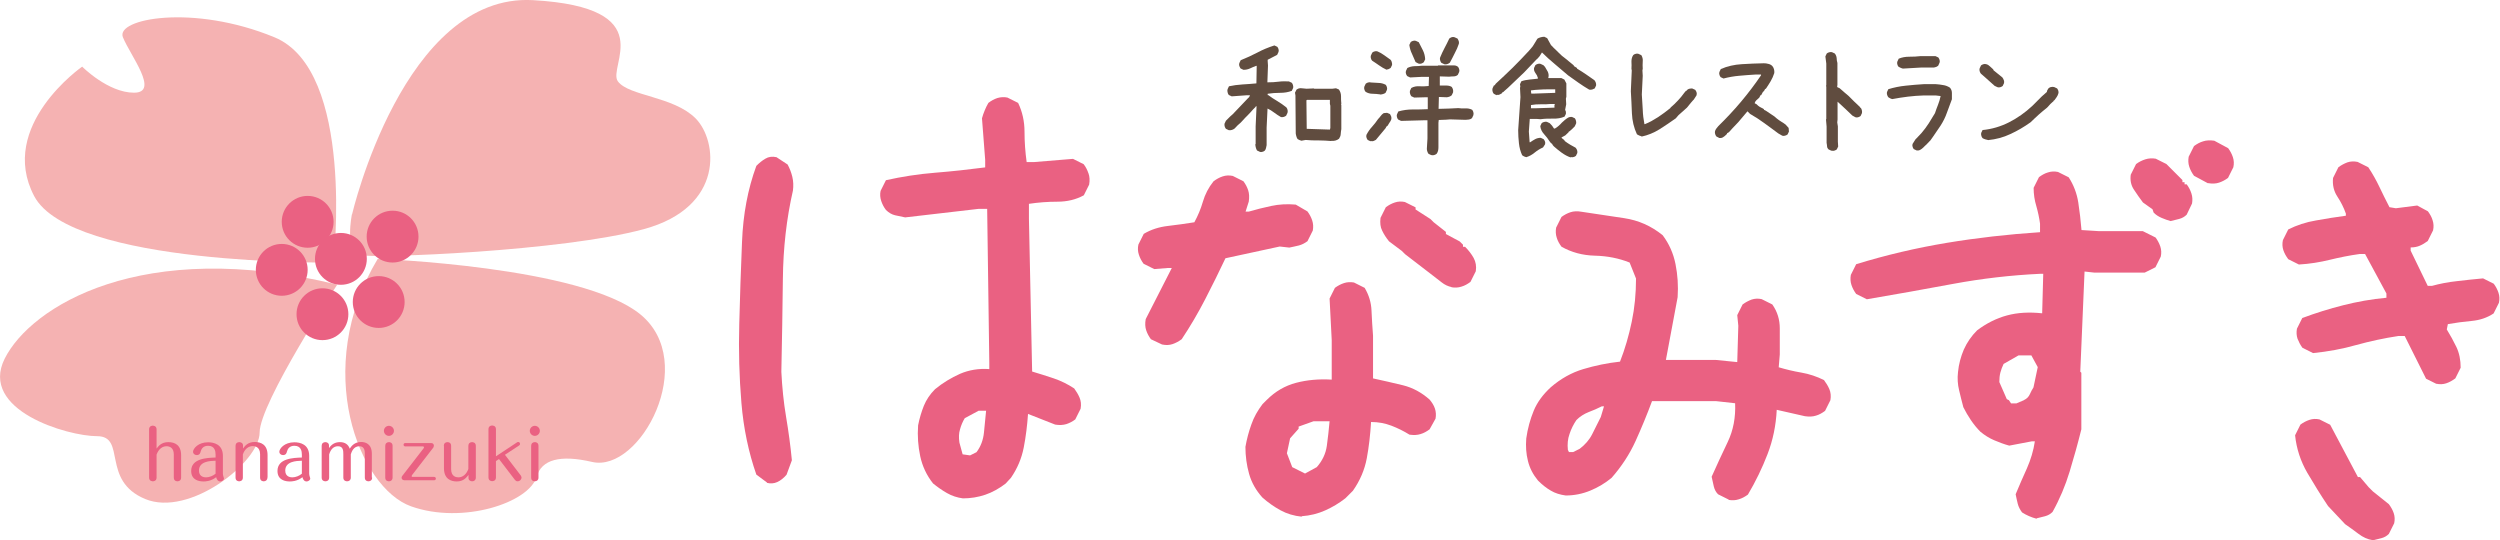 <?xml version="1.0" encoding="UTF-8"?>
<svg id="_イヤー_2" data-name="レイヤー 2" xmlns="http://www.w3.org/2000/svg" width="163.98" height="35.43" viewBox="0 0 163.98 35.43">
  <defs>
    <style>
      .cls-1 {
        fill: #f5b2b2;
      }

      .cls-2 {
        fill: #ea6182;
      }

      .cls-3 {
        fill: #604c3f;
      }
    </style>
  </defs>
  <g id="_イヤー_1-2" data-name="レイヤー 1">
    <g>
      <g>
        <path class="cls-2" d="M50.31,31.65l-.7-.52c-.51-1.46-.84-3.03-.98-4.71-.14-1.68-.19-3.41-.14-5.18,.05-1.78,.1-3.57,.18-5.37,.07-1.81,.38-3.47,.94-4.99,.19-.19,.38-.35,.59-.47,.21-.13,.45-.16,.73-.1l.73,.48c.14,.26,.24,.52,.31,.81,.07,.29,.08,.59,.04,.9-.42,1.84-.64,3.77-.66,5.8-.02,2.03-.06,4.06-.1,6.09,.05,1.01,.15,2,.31,2.95,.16,.95,.29,1.9,.38,2.85l-.35,.95c-.19,.22-.39,.38-.61,.48-.22,.1-.45,.11-.68,.05Z"/>
        <path class="cls-2" d="M71.39,11.36c-.07-.21-.17-.41-.31-.59l-.7-.35-2.55,.21h-.49c-.09-.65-.14-1.32-.14-1.99s-.14-1.31-.42-1.89l-.7-.35c-.23-.05-.45-.03-.66,.03-.21,.07-.41,.18-.59,.32-.09,.16-.18,.33-.24,.49-.07,.16-.13,.34-.18,.52l.21,2.73v.49c-1.07,.14-2.17,.26-3.29,.35-1.12,.09-2.19,.26-3.22,.49l-.35,.7c-.05,.23-.03,.45,.04,.66,.07,.21,.17,.41,.31,.59,.19,.19,.39,.3,.6,.35,.21,.05,.43,.09,.66,.14,.79-.09,1.6-.19,2.41-.28,.82-.09,1.62-.19,2.41-.28h.56l.14,10.09v.42c-.7-.05-1.34,.06-1.92,.31-.58,.26-1.13,.59-1.64,1.01-.33,.33-.57,.69-.73,1.08-.16,.4-.29,.83-.38,1.29-.05,.7,0,1.37,.14,2.03,.14,.65,.42,1.25,.84,1.78,.28,.23,.58,.44,.91,.63,.33,.19,.68,.3,1.05,.35,.51,0,1-.08,1.47-.24,.47-.16,.91-.41,1.33-.73l.35-.38c.42-.61,.7-1.27,.84-1.99,.14-.72,.23-1.46,.28-2.2l1.78,.7c.28,.05,.52,.03,.73-.03,.21-.07,.41-.17,.59-.31l.35-.7c.05-.28,.02-.52-.07-.73-.09-.21-.21-.41-.35-.6-.42-.28-.87-.5-1.34-.66-.48-.16-.95-.31-1.42-.45l-.21-10.02v-.98c.6-.09,1.23-.14,1.87-.14s1.22-.14,1.73-.42l.35-.7c.05-.28,.03-.53-.04-.73Zm-6.85,17.01c-.05,.49-.21,.92-.49,1.29l-.42,.21-.49-.07-.21-.77c-.05-.33-.04-.62,.04-.87,.07-.26,.17-.5,.31-.73l.91-.49h.49c-.05,.47-.09,.94-.14,1.43Z"/>
        <path class="cls-2" d="M76.23,22.6l-.74-.35c-.14-.19-.24-.38-.31-.59-.07-.21-.08-.45-.03-.73l1.71-3.35h-.28l-.87,.07-.7-.35c-.14-.19-.24-.38-.31-.6-.07-.21-.08-.43-.03-.66l.35-.7c.47-.28,.99-.45,1.59-.52,.59-.07,1.17-.15,1.73-.24,.23-.42,.42-.87,.56-1.35,.14-.48,.37-.93,.7-1.34,.19-.14,.38-.25,.6-.32,.21-.07,.43-.08,.66-.03l.7,.35c.14,.19,.24,.38,.31,.59,.07,.21,.08,.45,.04,.74l-.21,.66h.21c.47-.14,.96-.26,1.47-.37,.51-.11,1.05-.14,1.61-.09l.77,.45c.14,.19,.24,.38,.31,.59,.07,.21,.08,.43,.04,.66l-.35,.7c-.19,.14-.37,.23-.56,.28-.19,.05-.4,.09-.63,.14l-.63-.07-3.56,.77c-.42,.89-.86,1.78-1.33,2.69-.47,.91-.98,1.78-1.54,2.62-.19,.14-.39,.25-.6,.32-.21,.07-.43,.08-.66,.03Zm9.16,11.29c-.51-.05-.98-.19-1.4-.42-.42-.23-.82-.51-1.19-.84-.42-.47-.71-.98-.87-1.55-.16-.57-.24-1.16-.24-1.77,.09-.51,.22-1,.39-1.47,.16-.47,.41-.91,.73-1.33l.28-.28c.56-.56,1.2-.93,1.92-1.12,.72-.19,1.5-.26,2.34-.21v-2.59l-.14-2.73,.35-.7c.19-.14,.38-.24,.59-.31,.21-.07,.43-.08,.66-.04l.7,.35c.28,.47,.43,.97,.45,1.5,.02,.54,.06,1.08,.1,1.64v2.8c.65,.14,1.3,.29,1.96,.45,.65,.16,1.23,.48,1.75,.94,.16,.19,.28,.38,.35,.59,.07,.21,.08,.43,.04,.66l-.39,.7c-.19,.14-.38,.25-.59,.31-.21,.07-.45,.08-.73,.04-.37-.23-.77-.43-1.19-.59-.42-.16-.86-.24-1.33-.24-.05,.84-.14,1.63-.28,2.38-.14,.75-.44,1.46-.91,2.13l-.49,.49c-.42,.33-.86,.59-1.33,.8-.47,.21-.98,.34-1.54,.38Zm.98-3.25c.37-.42,.59-.89,.66-1.4,.07-.51,.13-1.05,.18-1.61h-1.05l-.98,.35v.14l-.56,.63-.21,.98,.35,.91,.84,.42,.77-.42Zm8.84-11.81c-.23-.05-.45-.15-.65-.31-.2-.16-.39-.31-.58-.45l-1.82-1.4-.21-.21-.84-.63c-.19-.23-.34-.47-.45-.7-.12-.23-.15-.51-.11-.84l.35-.7c.19-.14,.38-.24,.59-.31,.21-.07,.43-.08,.66-.03l.7,.35v.14l.98,.63,.21,.21,.8,.63v.14l.91,.49,.21,.21v.14h.14c.23,.23,.42,.48,.56,.73,.14,.26,.19,.55,.14,.87l-.35,.7c-.19,.14-.38,.25-.59,.31-.21,.07-.43,.08-.66,.04Z"/>
        <path class="cls-2" d="M113.39,32.77l-.7-.35c-.14-.14-.23-.31-.28-.52-.05-.21-.09-.42-.14-.63,.33-.74,.68-1.5,1.05-2.27,.37-.77,.53-1.62,.49-2.55l-1.26-.14h-4.19c-.33,.89-.69,1.76-1.08,2.62-.39,.86-.92,1.67-1.57,2.41-.42,.35-.89,.63-1.4,.84-.51,.21-1.05,.32-1.61,.32-.37-.05-.7-.15-.98-.32-.28-.16-.56-.38-.84-.66-.33-.4-.55-.83-.66-1.29-.12-.47-.15-.95-.11-1.47,.09-.65,.26-1.26,.49-1.82,.23-.56,.61-1.07,1.12-1.54,.65-.56,1.36-.96,2.13-1.19,.77-.23,1.57-.4,2.41-.49,.33-.84,.58-1.71,.77-2.62,.19-.91,.28-1.85,.28-2.83l-.42-1.05c-.7-.28-1.46-.43-2.27-.45-.82-.02-1.55-.22-2.2-.59-.14-.19-.25-.38-.31-.59-.07-.21-.08-.43-.04-.66l.35-.7c.19-.14,.38-.24,.59-.31,.21-.07,.45-.08,.73-.03,.93,.14,1.86,.28,2.8,.42,.93,.14,1.77,.51,2.52,1.12,.42,.56,.7,1.19,.84,1.89,.14,.7,.19,1.42,.14,2.17l-.77,4.12h3.28l1.4,.14,.07-2.38-.07-.7,.35-.7c.19-.14,.38-.24,.59-.32,.21-.07,.43-.08,.66-.03l.7,.35c.33,.47,.49,.99,.49,1.57v1.71l-.07,.84c.47,.14,.96,.26,1.49,.35,.52,.09,1.02,.26,1.48,.49,.14,.19,.26,.38,.35,.59,.09,.21,.12,.46,.07,.73l-.35,.7c-.19,.14-.38,.25-.59,.31-.21,.07-.45,.08-.73,.04l-1.85-.42c-.05,1.03-.25,1.99-.6,2.9-.35,.91-.78,1.8-1.29,2.66-.19,.14-.39,.25-.6,.31-.21,.07-.43,.08-.66,.04Zm-9.79-3.32c.37-.28,.65-.6,.84-.98,.19-.37,.37-.74,.56-1.12l.21-.7h-.14c-.28,.14-.57,.27-.87,.38-.3,.12-.57,.29-.8,.52-.19,.28-.34,.58-.45,.91-.12,.33-.15,.68-.11,1.05l.07,.14h.28l.42-.21Z"/>
        <path class="cls-2" d="M133.6,34.03c-.19-.05-.36-.11-.52-.18-.16-.07-.31-.15-.45-.24-.14-.19-.23-.37-.28-.56-.05-.19-.09-.4-.14-.63,.23-.56,.48-1.12,.74-1.7,.25-.57,.43-1.16,.52-1.77h-.21l-1.47,.28c-.33-.09-.65-.21-.98-.35-.33-.14-.63-.33-.91-.56-.23-.23-.44-.49-.63-.77-.19-.28-.35-.56-.49-.84-.1-.37-.19-.74-.28-1.12-.09-.37-.12-.77-.07-1.19,.05-.51,.18-1,.38-1.47,.21-.47,.5-.89,.87-1.26,.61-.46,1.26-.79,1.96-.98,.7-.19,1.47-.23,2.31-.14l.07-2.59h-.21c-1.91,.09-3.81,.31-5.7,.66-1.89,.35-3.77,.69-5.66,1.01l-.7-.35c-.14-.19-.24-.38-.31-.59-.07-.21-.08-.43-.04-.66l.35-.7c1.98-.61,3.96-1.07,5.94-1.4,1.98-.33,4.02-.56,6.12-.7v-.56c-.05-.37-.13-.75-.24-1.14-.12-.39-.18-.79-.18-1.21l.35-.7c.19-.14,.38-.25,.59-.31,.21-.07,.43-.08,.66-.03l.7,.35c.33,.51,.54,1.07,.63,1.66,.09,.59,.16,1.19,.21,1.8l1.12,.07h2.9l.84,.42c.14,.19,.24,.39,.31,.59,.07,.21,.08,.43,.03,.66l-.35,.7-.7,.35h-3.32l-.63-.07-.28,6.57,.07,.07v3.71c-.23,.93-.49,1.86-.77,2.78-.28,.92-.65,1.8-1.12,2.64-.14,.14-.3,.23-.49,.28-.19,.05-.37,.09-.56,.14Zm-.84-7.79c.19-.09,.31-.22,.38-.38,.07-.16,.15-.31,.24-.45l.28-1.33-.42-.77h-.84l-.98,.56c-.09,.19-.16,.37-.21,.56-.05,.19-.07,.4-.07,.63l.49,1.12,.14,.07,.14,.21h.35l.49-.21Zm9.61-11.74c-.18-.05-.38-.12-.59-.21-.21-.09-.39-.21-.52-.35l-.07-.21-.63-.45c-.21-.28-.41-.56-.59-.84-.19-.28-.26-.61-.21-.98l.35-.7c.19-.14,.39-.24,.61-.31,.22-.07,.45-.08,.68-.04l.7,.35,1.05,1.05v.14h.14v.14h.14c.14,.19,.24,.38,.31,.6,.07,.21,.08,.43,.04,.66l-.35,.73c-.14,.14-.3,.23-.49,.28-.19,.05-.37,.09-.56,.14Zm2.45-2.48l-.91-.49c-.14-.19-.24-.38-.31-.59-.07-.21-.08-.43-.04-.66l.35-.7c.19-.14,.39-.25,.6-.31,.21-.07,.45-.08,.73-.04l.91,.49c.14,.19,.24,.38,.31,.59,.07,.21,.08,.43,.03,.66l-.35,.7c-.19,.14-.38,.24-.59,.31-.21,.07-.45,.08-.73,.03Z"/>
        <path class="cls-2" d="M159.83,25.19l-.7-.35-1.4-2.8h-.42c-.93,.14-1.85,.34-2.76,.59-.91,.26-1.85,.43-2.83,.53l-.7-.35c-.14-.19-.24-.39-.32-.59-.07-.21-.08-.43-.04-.66l.35-.7c.88-.33,1.78-.61,2.69-.84,.91-.23,1.85-.4,2.83-.49v-.28l-1.4-2.59h-.35c-.65,.09-1.31,.22-1.96,.38-.65,.16-1.33,.27-2.03,.31l-.7-.35c-.14-.19-.25-.38-.32-.59-.07-.21-.08-.43-.03-.66l.35-.7c.56-.28,1.16-.48,1.82-.59,.65-.12,1.3-.22,1.96-.31v-.14c-.14-.4-.33-.77-.56-1.12-.23-.35-.33-.76-.28-1.22l.35-.7c.19-.14,.38-.24,.59-.32,.21-.07,.43-.08,.67-.03l.7,.35c.28,.42,.52,.85,.73,1.29,.21,.44,.43,.89,.66,1.33l.42,.07,1.4-.18,.7,.38c.14,.19,.25,.38,.31,.59,.07,.21,.08,.43,.03,.66l-.35,.7c-.19,.14-.36,.24-.53,.31-.16,.07-.36,.11-.59,.11v.21l1.12,2.31h.28c.51-.14,1.06-.25,1.64-.31,.58-.07,1.15-.13,1.71-.18l.7,.35c.14,.19,.24,.38,.31,.59,.07,.21,.08,.43,.03,.66l-.35,.7c-.42,.28-.9,.44-1.43,.49-.54,.05-1.06,.12-1.57,.21l-.07,.35c.23,.37,.44,.76,.63,1.15,.19,.4,.28,.85,.28,1.36l-.35,.7c-.19,.14-.38,.25-.59,.32-.21,.07-.43,.08-.66,.03Zm-4.2,10.24c-.33-.05-.64-.19-.94-.42-.3-.23-.6-.44-.87-.63l-1.12-1.19c-.47-.7-.92-1.43-1.36-2.18-.44-.76-.71-1.58-.8-2.46l.35-.7c.19-.14,.38-.24,.59-.31,.21-.07,.43-.08,.66-.03l.7,.35,1.82,3.43h.14l.56,.66,.28,.28,1.05,.84c.14,.19,.25,.38,.32,.59,.07,.21,.08,.43,.03,.66l-.35,.7c-.14,.14-.3,.23-.49,.28-.19,.05-.37,.09-.56,.14Z"/>
      </g>
      <g>
        <path class="cls-3" d="M82.64,9.96l-.19-.09c-.04-.06-.06-.13-.08-.2-.02-.07-.03-.14-.03-.21l.02-.02v-1.15l.06-1.32h-.04l-.04,.06-.15,.15-.15,.17-.21,.22-.15,.15-.24,.26-.09,.09-.17,.15-.2,.21c-.05,.04-.11,.07-.17,.09-.06,.02-.13,.03-.21,.02l-.19-.09s-.07-.1-.08-.16c-.02-.06-.02-.12-.01-.18l.09-.19,.28-.28,.17-.15,.99-1.04s.07-.06,.09-.09c.02-.04,.03-.07,.05-.11h-.23l-.97,.07-.19-.09c-.04-.05-.07-.11-.08-.18-.02-.07-.02-.13,0-.2l.09-.19c.27-.06,.57-.1,.88-.12,.31-.02,.62-.04,.92-.07l.02-1.15h-.04c-.14,.05-.27,.11-.4,.17-.13,.06-.27,.09-.43,.09l-.19-.09s-.06-.1-.08-.16c-.02-.06-.02-.12,0-.19l.09-.19c.38-.15,.74-.32,1.09-.5,.35-.19,.72-.34,1.12-.47l.19,.09c.04,.05,.07,.1,.08,.16,.02,.06,.02,.11,0,.18l-.09,.19c-.1,.05-.2,.1-.31,.16-.11,.06-.21,.11-.31,.16v.09l.02,.29-.04,1.1h.05c.22,0,.45-.01,.67-.04,.22-.03,.45-.03,.69-.02l.19,.09c.04,.05,.07,.1,.08,.16,.02,.06,.02,.12,.01,.18l-.09,.19c-.24,.09-.49,.13-.77,.13s-.55,.02-.81,.06v.09h.04c.19,.14,.38,.27,.59,.39,.2,.12,.4,.26,.59,.41,.04,.05,.07,.1,.08,.16,.02,.06,.02,.12,0,.2l-.09,.19c-.05,.04-.1,.06-.16,.08-.06,.02-.12,.02-.18,.01-.15-.09-.3-.18-.44-.29-.14-.11-.29-.2-.44-.27l-.06,1.25v1.15c-.01,.06-.03,.12-.04,.19-.01,.06-.04,.12-.08,.17-.05,.04-.1,.07-.16,.08-.06,.02-.11,.02-.18,0Zm4.68-.71c-.26-.02-.54-.04-.83-.04s-.58,0-.85-.03l-.28,.05s-.1-.03-.14-.05c-.04-.02-.08-.04-.11-.06-.04-.06-.06-.11-.08-.18-.02-.06-.03-.12-.04-.19l-.02-2.49-.03-.18,.1-.2s.1-.07,.16-.08c.06-.02,.11-.02,.18-.01l.32,.03,.48-.02,.02,.02h1.19l.24-.03,.19,.08c.09,.13,.14,.27,.14,.44,0,.17,0,.33,.02,.49l-.02,.06,.02,.02v1.59c-.02,.1-.03,.2-.04,.32,0,.11-.05,.21-.11,.31-.08,.06-.16,.1-.24,.12-.08,.02-.17,.03-.27,.02Zm-.08-.77v-.04l.02-.02v-1.48l-.03-.13v-.26h-1.5l-.04,.03,.02,1.87,1.51,.05,.02-.02Z"/>
        <path class="cls-3" d="M90.52,6.19c-.16-.02-.33-.04-.49-.04s-.32-.04-.46-.13c-.04-.05-.07-.1-.08-.16-.02-.05-.02-.11,0-.18l.09-.19s.1-.07,.16-.08c.06-.02,.12-.02,.19,0,.16,.01,.33,.02,.5,.03,.17,0,.32,.05,.46,.12,.04,.05,.07,.1,.08,.16,.02,.06,.02,.11,0,.18l-.09,.19c-.05,.04-.11,.06-.17,.08-.06,.02-.13,.03-.19,.03Zm-.62,3.08l-.19-.09c-.04-.05-.06-.1-.08-.16-.02-.06-.02-.11,0-.18,.1-.19,.22-.37,.37-.53,.15-.16,.27-.33,.39-.5,.06-.06,.12-.13,.17-.2,.05-.07,.12-.14,.2-.19l.22-.02,.19,.08s.06,.1,.08,.16c.02,.06,.02,.12,.01,.18-.03,.08-.06,.15-.11,.21-.05,.07-.09,.14-.13,.22h-.04v.04h-.04l-.05,.11-.64,.77s-.1,.06-.16,.08c-.06,.02-.11,.02-.18,0Zm1.04-4.7c-.16-.07-.32-.17-.48-.28-.15-.11-.31-.21-.46-.31-.04-.05-.07-.1-.08-.16-.02-.06-.02-.11,0-.18l.09-.19c.05-.04,.1-.07,.16-.08,.06-.02,.11-.02,.18,0,.15,.06,.3,.15,.44,.25,.14,.1,.29,.2,.42,.3,.04,.05,.07,.1,.08,.16,.02,.06,.02,.12,.02,.18l-.09,.19s-.08,.06-.13,.08c-.05,.02-.1,.03-.15,.04Zm2.95,5.61l-.19-.09c-.04-.05-.06-.1-.08-.16-.02-.06-.03-.11-.03-.17l.04-.67v-1.2h-.27l-1.46,.04-.19-.09c-.04-.05-.07-.1-.08-.16-.02-.06-.02-.12,0-.18l.09-.19c.31-.09,.62-.13,.94-.13s.65,0,.99-.02v-.78h-.17l-.72,.02-.19-.09c-.04-.06-.07-.11-.08-.17-.02-.05-.02-.11-.01-.18l.09-.19c.16-.09,.35-.13,.55-.11,.21,.01,.41,0,.59-.02l.02-.6h-.45l-.79,.04-.19-.09s-.07-.1-.08-.16c-.02-.06-.02-.11,0-.18l.09-.19c.14-.07,.29-.11,.46-.12,.17,0,.34-.01,.5-.03h1.04l.02-.02h.76c.09,0,.18,0,.28,0s.18,.03,.26,.09c.04,.05,.07,.1,.08,.16,.02,.06,.02,.11,0,.18l-.09,.19c-.07,.06-.16,.1-.27,.1-.1,0-.2,.01-.3,.02l-.61-.02v.6c.14,0,.27,0,.41,0,.14,0,.26,.02,.37,.09,.04,.05,.06,.1,.08,.16,.02,.06,.02,.12,.01,.2l-.09,.19c-.05,.04-.1,.07-.15,.09-.05,.02-.11,.03-.17,.04l-.52-.02-.02,.78,.69-.02,.61-.03c.12,.02,.27,.03,.44,.02,.17-.01,.32,.02,.46,.09,.04,.05,.07,.1,.08,.16,.02,.06,.02,.12,0,.2l-.09,.19c-.06,.05-.13,.08-.2,.09-.07,.01-.15,.02-.22,.02l-1.02-.03-.24,.02-.5,.02-.02,.19v1.11c0,.16,0,.33,0,.49,0,.17-.03,.31-.12,.43-.05,.04-.1,.06-.16,.08-.06,.02-.11,.02-.18,0Zm-.85-6.01l-.19-.1c-.08-.19-.16-.37-.24-.55-.09-.18-.14-.37-.17-.57l.09-.19c.05-.04,.1-.07,.16-.08,.06-.02,.11-.02,.18,0l.19,.09c.09,.17,.18,.35,.27,.53,.09,.18,.14,.38,.15,.59l-.09,.19c-.05,.04-.1,.07-.16,.09-.06,.02-.12,.02-.19,0Zm1.69,.04l-.19-.09c-.04-.06-.07-.11-.08-.17-.02-.06-.02-.11,0-.18,.09-.21,.18-.42,.29-.62,.11-.2,.21-.41,.31-.62,.05-.04,.1-.07,.16-.09,.06-.02,.12-.02,.18,0l.2,.09s.06,.1,.08,.16c.02,.06,.02,.12,.01,.18-.07,.21-.16,.42-.27,.62-.1,.21-.21,.41-.32,.62-.05,.04-.1,.07-.16,.09-.06,.02-.12,.03-.19,.02Z"/>
        <path class="cls-3" d="M98.17,6.25l-.19-.1c-.04-.05-.07-.1-.08-.16-.02-.06-.02-.12,0-.2l.09-.19h.04l.04-.05,.04-.06c.37-.34,.74-.69,1.11-1.05,.37-.37,.72-.73,1.06-1.1l.13-.15c.09-.1,.17-.2,.23-.32,.06-.11,.13-.22,.2-.33,.06-.04,.13-.07,.2-.09,.08-.02,.16-.04,.25-.04l.19,.09,.26,.47,.04,.03,.12,.13,.22,.21,.13,.13,.2,.19,.32,.25,.13,.11,.33,.27v.04l.21,.13v.04c.2,.12,.39,.24,.58,.37,.19,.13,.37,.26,.56,.39,.04,.05,.07,.1,.09,.16,.02,.06,.03,.12,.02,.19l-.09,.19s-.1,.05-.16,.07c-.06,.02-.12,.02-.2,.01-.24-.14-.47-.29-.7-.45-.23-.16-.46-.33-.69-.49-.29-.24-.58-.49-.87-.74-.3-.25-.58-.5-.84-.76l-.15,.24-.13,.15-.09,.08-.2,.21-.6,.63-1.06,1.01-.25,.22-.06,.06h-.04l-.04,.07s-.1,.07-.16,.09c-.06,.03-.12,.03-.2,.02Zm1.97,4.07s-.1-.03-.15-.05c-.05-.02-.1-.05-.15-.09-.11-.24-.18-.5-.21-.78-.03-.28-.05-.57-.05-.86l.15-2.17-.03-.61,.02-.07-.02-.17,.09-.19c.16-.06,.34-.09,.52-.11,.19-.02,.37-.04,.56-.06v-.06c-.03-.11-.08-.21-.16-.31-.07-.1-.11-.21-.09-.33l.09-.19c.05-.04,.1-.06,.16-.08,.06-.02,.12-.02,.18,0l.19,.09,.1,.11c.06,.1,.12,.2,.18,.31,.05,.11,.07,.22,.05,.35l-.02,.07h.86l.2,.1,.13,.25v.88l-.03,.12,.02,.37-.07,.36s.04,.09,.05,.13c0,.04,0,.09,0,.14l-.09,.18c-.23,.1-.48,.14-.76,.13-.28,0-.54,0-.81,.04l-.26-.02h-.45l-.06,.83,.05,.7h.04c.1-.07,.21-.14,.32-.2,.11-.06,.24-.09,.37-.09l.19,.09c.04,.05,.07,.1,.09,.16,.02,.05,.02,.11,0,.18l-.13,.2c-.2,.09-.38,.2-.55,.34-.17,.14-.35,.24-.55,.3Zm1.87-4.24v-.22h-.51c-.18,0-.36,.01-.54,.02-.18,0-.36,.03-.54,.05v.06l.02,.15h.17l1.41-.05Zm-.05,.98v-.17l.03-.07h-.3c-.2,.02-.41,.03-.63,.02-.22,0-.43,.01-.64,.05v.21h.34l1.2-.04Zm1.07,3.27c-.21-.07-.41-.18-.59-.31-.18-.13-.35-.27-.52-.42l-.07-.08-.06-.11h-.04l-.11-.14c-.1-.16-.22-.32-.36-.47-.14-.15-.23-.33-.25-.53l.09-.19c.05-.04,.1-.07,.16-.08,.06-.02,.12-.02,.18-.01l.19,.09,.15,.16,.13,.19h.06c.09-.05,.17-.11,.25-.18,.08-.07,.15-.14,.21-.21l.19-.17c.07-.06,.14-.11,.21-.15,.07-.04,.16-.06,.26-.05l.19,.09c.03,.05,.06,.1,.07,.16,.02,.06,.02,.12,.01,.18l-.09,.19-.07,.07-.09,.09-.19,.17h-.04v.04l-.23,.22-.24,.13v.04l.19,.15v.04c.12,.09,.25,.18,.37,.25,.12,.07,.25,.14,.36,.2,.04,.05,.07,.1,.09,.15,.02,.05,.03,.12,.02,.19l-.09,.19c-.05,.04-.1,.07-.16,.08-.06,.02-.11,.02-.18,0Z"/>
        <path class="cls-3" d="M107.67,8.94s-.1-.03-.15-.05c-.05-.02-.1-.05-.15-.08-.2-.43-.31-.89-.33-1.38-.02-.48-.04-.97-.07-1.45l.06-1.36-.02-.11c.01-.15,.01-.31,0-.47,0-.16,.03-.3,.12-.43,.05-.04,.1-.07,.16-.08,.06-.02,.11-.02,.18,0l.19,.09c.07,.12,.11,.26,.09,.42-.01,.16-.01,.31,0,.47l-.02,.11,.02,.35-.06,1.23c.02,.32,.04,.65,.06,.98,.01,.33,.05,.65,.11,.96h.04c.3-.12,.58-.28,.86-.46,.27-.18,.54-.38,.8-.59l.02-.04c.17-.15,.34-.3,.49-.47,.15-.16,.29-.33,.41-.5l.11-.13h.04l.04-.06s.08-.06,.14-.07c.06-.01,.12-.02,.18-.02l.2,.09c.04,.05,.07,.1,.09,.16,.02,.05,.02,.12,0,.2l-.18,.28-.06,.06-.13,.15-.26,.32-.56,.5-.17,.2c-.35,.25-.71,.49-1.07,.72-.37,.23-.76,.39-1.18,.48Z"/>
        <path class="cls-3" d="M112.77,9.05l-.19-.1c-.04-.05-.06-.1-.08-.16-.02-.06-.02-.12-.01-.18,.01-.06,.05-.12,.09-.18,.05-.06,.09-.11,.13-.16,.52-.51,1.02-1.04,1.49-1.6,.47-.56,.91-1.14,1.31-1.73v-.05h-.37c-.36,.02-.71,.05-1.06,.08-.35,.03-.69,.09-1.03,.18l-.19-.09s-.07-.1-.08-.16c-.02-.06-.02-.12,0-.18l.09-.19c.43-.19,.89-.29,1.37-.32,.48-.03,.96-.05,1.45-.06,.1,0,.2,.01,.3,.04,.1,.02,.19,.07,.26,.14,.05,.06,.09,.13,.11,.21,.02,.08,.03,.16,.02,.25-.06,.19-.14,.37-.24,.54-.1,.17-.21,.34-.32,.5h-.04l-.09,.17h-.04l-.13,.24h-.04l-.09,.17c-.06,.05-.12,.1-.18,.16-.06,.06-.1,.12-.12,.2l.13,.07c.06,.07,.14,.13,.22,.18,.09,.04,.17,.09,.26,.14v.04l.17,.09,.52,.35,.15,.13c.09,.07,.18,.14,.28,.2,.1,.06,.2,.12,.3,.2l.2,.22,.02,.24-.09,.19c-.06,.04-.11,.07-.17,.08-.06,.02-.12,.02-.18,0l-.26-.15c-.3-.22-.6-.45-.91-.67-.3-.22-.62-.43-.94-.61l-.17-.17-.6,.71-.39,.41-.17,.19-.07,.07-.11,.06v.04l-.06,.06c-.06,.06-.13,.12-.2,.16-.07,.05-.15,.06-.25,.05Z"/>
        <path class="cls-3" d="M120.13,9.89l-.19-.09c-.06-.06-.1-.13-.1-.21,0-.07-.02-.15-.03-.22v-1.07l-.04-.47,.02-.02v-2.12l-.02-.07,.02-.02v-1.43l-.06-.47,.09-.19c.05-.04,.1-.07,.16-.08,.06-.02,.11-.02,.18-.01l.19,.09c.07,.09,.11,.19,.12,.3,0,.11,.02,.22,.05,.32v1.46l-.02,.07,.02,.06,.15,.07,.32,.28,.13,.11,.13,.11,.3,.3,.06,.06,.39,.37v.04h.04c.04,.05,.07,.1,.08,.16,.02,.06,.02,.12,.01,.2l-.09,.19c-.05,.04-.1,.06-.16,.08-.06,.02-.11,.02-.18,0l-.2-.11-.45-.43-.52-.48v1.17l-.02,.19,.04,.26v1l.02,.32-.09,.19s-.1,.07-.16,.08c-.06,.02-.11,.02-.18,0Z"/>
        <path class="cls-3" d="M125.72,9.87l-.19-.09c-.04-.05-.07-.1-.08-.16-.02-.06-.02-.11,0-.18l.19-.3,.08-.08,.32-.34c.17-.2,.33-.41,.47-.63,.14-.22,.27-.45,.41-.67,.06-.19,.13-.37,.2-.55,.07-.18,.13-.37,.17-.57l-.33-.04h-.76c-.36,.01-.72,.04-1.06,.08-.35,.04-.69,.1-1.02,.16-.05-.01-.1-.03-.14-.05-.04-.02-.08-.04-.12-.07-.04-.05-.06-.1-.08-.16-.02-.06-.02-.12-.01-.18l.09-.19c.36-.11,.74-.19,1.14-.23,.4-.04,.8-.08,1.19-.1h.78c.16,.01,.32,.03,.48,.06,.16,.02,.31,.08,.45,.17,.09,.1,.13,.22,.13,.35v.41c-.11,.3-.22,.59-.33,.89-.1,.29-.24,.57-.42,.85-.1,.15-.21,.3-.32,.47-.11,.16-.22,.33-.34,.49l-.08,.08-.19,.2-.08,.07-.06,.06-.06,.06c-.06,.06-.13,.11-.2,.15-.07,.04-.15,.05-.23,.04Zm-.93-5.38c-.05-.01-.1-.03-.14-.05-.04-.02-.08-.04-.12-.06-.04-.05-.07-.1-.08-.16-.02-.06-.02-.12,0-.18l.09-.19c.21-.09,.44-.13,.7-.13s.5-.01,.74-.04h.97l.19,.09c.04,.05,.06,.1,.08,.16,.02,.06,.02,.12,0,.18l-.09,.2s-.08,.06-.13,.08c-.05,.01-.1,.02-.15,.04h-.84l-1.21,.07Z"/>
        <path class="cls-3" d="M131.02,5.72l-.19-.09-.58-.52-.32-.28c-.04-.05-.06-.1-.08-.16-.02-.06-.02-.12,0-.19l.09-.19c.05-.04,.1-.06,.16-.08,.06-.02,.11-.02,.18,0,.09,.02,.17,.07,.24,.14,.07,.07,.15,.14,.22,.2l.02,.06,.58,.47c.04,.05,.07,.11,.09,.17,.03,.06,.03,.13,.02,.2l-.09,.19s-.1,.07-.16,.08c-.06,.02-.12,.02-.18,0Zm-.6,3.47c-.06-.01-.13-.03-.2-.05-.07-.02-.13-.05-.18-.08-.04-.05-.07-.1-.08-.16-.02-.05-.02-.11-.01-.18l.09-.19c.61-.06,1.19-.23,1.74-.51,.55-.28,1.06-.64,1.52-1.07l.62-.62,.34-.3s0-.08,.03-.11c.02-.04,.04-.07,.06-.11,.05-.05,.11-.09,.18-.1,.07-.02,.14-.02,.21,0l.19,.09s.07,.1,.08,.16c.02,.06,.02,.12,0,.18-.03,.09-.06,.16-.11,.23-.05,.07-.1,.14-.15,.21h-.04v.04l-.22,.2-.17,.19-.06,.06c-.19,.15-.37,.3-.55,.46-.17,.16-.35,.32-.52,.49-.42,.3-.86,.56-1.32,.77-.46,.22-.95,.35-1.47,.4Z"/>
      </g>
      <g>
        <g>
          <path class="cls-1" d="M5.39,4.37S-.18,8.25,2.24,12.86c2.43,4.6,19.63,4.36,19.63,4.36,0,0,1.45-12.6-3.88-14.78C12.67,.25,7.58,1.22,8.06,2.44c.49,1.21,2.43,3.64,.73,3.64s-3.39-1.7-3.39-1.7Z"/>
          <path class="cls-1" d="M23.09,14.07S26.48-.47,34.96,.01c8.48,.48,4.85,4.36,5.57,5.33,.73,.97,3.64,.97,5.09,2.42,1.45,1.45,1.94,5.82-3.39,7.27-5.33,1.45-17.69,1.94-18.66,1.7-.97-.24-.49-2.67-.49-2.67Z"/>
          <path class="cls-1" d="M24.78,16.98s13.33,.48,17.21,3.63c3.88,3.15,0,10.42-3.15,9.69q-3.15-.73-3.64,.97c-.49,1.7-4.85,3.15-8.24,1.94-3.39-1.21-6.54-8.97-2.18-16.24Z"/>
          <path class="cls-1" d="M22.12,18.67s-5.09,7.76-5.09,9.7-4.61,5.57-7.51,4.36c-2.91-1.21-1.21-4.12-3.15-4.12S-1.39,26.91,.31,23.52c1.7-3.39,8.97-8,21.81-4.85Z"/>
          <g>
            <path class="cls-2" d="M21.88,14.55c0,.94-.76,1.7-1.7,1.7s-1.7-.76-1.7-1.7,.76-1.7,1.7-1.7,1.7,.76,1.7,1.7Z"/>
            <path class="cls-2" d="M24.06,16.98c0,.94-.76,1.7-1.7,1.7s-1.7-.76-1.7-1.7,.76-1.7,1.7-1.7,1.7,.76,1.7,1.7Z"/>
            <path class="cls-2" d="M20.18,17.7c0,.94-.76,1.7-1.7,1.7s-1.7-.76-1.7-1.7,.76-1.7,1.7-1.7,1.7,.76,1.7,1.7Z"/>
            <path class="cls-2" d="M22.85,20.61c0,.94-.76,1.7-1.7,1.7s-1.7-.76-1.7-1.7,.76-1.7,1.7-1.7,1.7,.76,1.7,1.7Z"/>
            <path class="cls-2" d="M26.54,19.81c0,.94-.76,1.7-1.7,1.7s-1.7-.76-1.7-1.7,.76-1.7,1.7-1.7,1.7,.76,1.7,1.7Z"/>
            <path class="cls-2" d="M27.45,15.52c0,.94-.76,1.7-1.7,1.7s-1.7-.76-1.7-1.7,.76-1.7,1.7-1.7,1.7,.76,1.7,1.7Z"/>
          </g>
        </g>
        <g>
          <path class="cls-2" d="M11.88,31.33c0,.24-.23,.24-.24,.24-.02,0-.24,0-.24-.24v-1.52c0-.45-.28-.54-.48-.54-.25,0-.51,.16-.65,.55v1.51c0,.24-.23,.24-.24,.24-.02,0-.25,0-.25-.24v-3.17c0-.24,.23-.24,.24-.24,.02,0,.25,0,.25,.24v1.26c.12-.15,.31-.42,.77-.42,.43,0,.84,.19,.84,.86v1.46Z"/>
          <path class="cls-2" d="M14.14,29.82c0-.22-.05-.58-.49-.58-.31,0-.44,.19-.49,.38-.02,.09-.06,.23-.26,.23-.13,0-.24-.1-.24-.21,0-.21,.33-.63,.99-.63,.37,0,.97,.13,.97,.89v1.14s0,.11,.02,.17c.02,.07,.05,.15,.05,.18,0,.1-.13,.19-.24,.19-.18,0-.25-.18-.27-.28-.36,.28-.73,.28-.83,.28-.28,0-.81-.08-.81-.69,0-.82,1.02-.86,1.6-.88v-.19Zm0,.4c-.37,.01-1.09,.04-1.09,.65,0,.44,.4,.44,.47,.44,.21,0,.46-.1,.62-.24v-.86Z"/>
          <path class="cls-2" d="M17.54,31.33c0,.15-.1,.24-.24,.24-.02,0-.24,0-.24-.24v-1.53c0-.51-.36-.54-.48-.54-.27,0-.53,.18-.65,.55v1.52c0,.24-.23,.24-.24,.24-.02,0-.24,0-.24-.24v-2.09c0-.15,.1-.24,.24-.24,.11,0,.25,.06,.25,.22v.2c.12-.17,.32-.43,.77-.43,.39,0,.84,.16,.84,.86v1.46Z"/>
          <path class="cls-2" d="M19.8,29.82c0-.22-.05-.58-.49-.58-.31,0-.44,.19-.49,.38-.02,.09-.06,.23-.26,.23-.13,0-.24-.1-.24-.21,0-.21,.33-.63,.99-.63,.37,0,.97,.13,.97,.89v1.14s0,.11,.02,.17c.02,.07,.05,.15,.05,.18,0,.1-.13,.19-.24,.19-.18,0-.25-.18-.27-.28-.36,.28-.73,.28-.83,.28-.28,0-.81-.08-.81-.69,0-.82,1.02-.86,1.6-.88v-.19Zm0,.4c-.37,.01-1.09,.04-1.09,.65,0,.44,.4,.44,.47,.44,.21,0,.46-.1,.62-.24v-.86Z"/>
          <path class="cls-2" d="M24.41,31.33c0,.24-.23,.24-.24,.24-.02,0-.24,0-.24-.24v-1.53c0-.19,0-.53-.36-.53-.39,0-.51,.38-.56,.53v1.53c0,.15-.1,.24-.24,.24-.02,0-.25,0-.25-.24v-1.52c0-.23,0-.54-.35-.54-.29,0-.48,.2-.58,.54v1.52c0,.24-.23,.24-.24,.24-.02,0-.25,0-.25-.24v-2.09c0-.15,.1-.24,.24-.24,.09,0,.24,.05,.24,.22v.17c.18-.26,.41-.39,.72-.39s.54,.14,.64,.43c.11-.16,.3-.44,.75-.44,.26,0,.7,.11,.7,.77v1.56Z"/>
          <path class="cls-2" d="M25.84,28.26c0,.18-.15,.33-.33,.33s-.33-.15-.33-.33,.15-.33,.33-.33,.33,.15,.33,.33Zm-.09,3.07c0,.15-.1,.24-.24,.24-.02,0-.24,0-.24-.24v-2.09c0-.15,.1-.24,.24-.24,.02,0,.24,0,.24,.24v2.09Z"/>
          <path class="cls-2" d="M28.48,31.28c.06,0,.11,.05,.11,.11,0,.06-.04,.11-.11,.11h-1.95c-.09,0-.19-.05-.19-.17,0-.05,.03-.09,.05-.12l1.4-1.81s.02-.03,.02-.06c0-.04-.04-.06-.06-.06h-1.17c-.07,0-.11-.05-.11-.11s.04-.11,.11-.11h1.7c.11,0,.18,.07,.18,.17,0,.05-.03,.11-.04,.13l-1.4,1.81s-.02,.04-.02,.06c0,.04,.03,.05,.06,.05h1.43Z"/>
          <path class="cls-2" d="M29.11,29.24c0-.15,.1-.24,.24-.24,.02,0,.24,0,.24,.24v1.53c0,.49,.33,.54,.48,.54,.29,0,.53-.21,.65-.55v-1.52c0-.15,.1-.24,.24-.24,.02,0,.25,0,.25,.24v2.09c0,.15-.1,.24-.24,.24-.1,0-.24-.06-.24-.22v-.2c-.13,.17-.33,.43-.77,.43-.38,0-.84-.16-.84-.87v-1.46Z"/>
          <path class="cls-2" d="M34.17,31.21s.04,.07,.04,.11c0,.12-.11,.25-.27,.25-.07,0-.12-.04-.17-.1l-1.04-1.36-.2,.13v1.08c0,.24-.23,.24-.24,.24-.02,0-.25,0-.25-.24v-3.17c0-.24,.23-.24,.24-.24,.02,0,.25,0,.25,.24v1.78l1.39-.92s.03-.02,.07-.02c.07,0,.12,.05,.12,.13,0,.05-.03,.08-.06,.1l-.93,.61,1.04,1.36Z"/>
          <path class="cls-2" d="M35.41,28.26c0,.18-.15,.33-.33,.33s-.33-.15-.33-.33,.15-.33,.33-.33,.33,.15,.33,.33Zm-.09,3.07c0,.15-.1,.24-.24,.24-.02,0-.24,0-.24-.24v-2.09c0-.15,.1-.24,.24-.24,.02,0,.24,0,.24,.24v2.09Z"/>
        </g>
      </g>
    </g>
  </g>
</svg>
